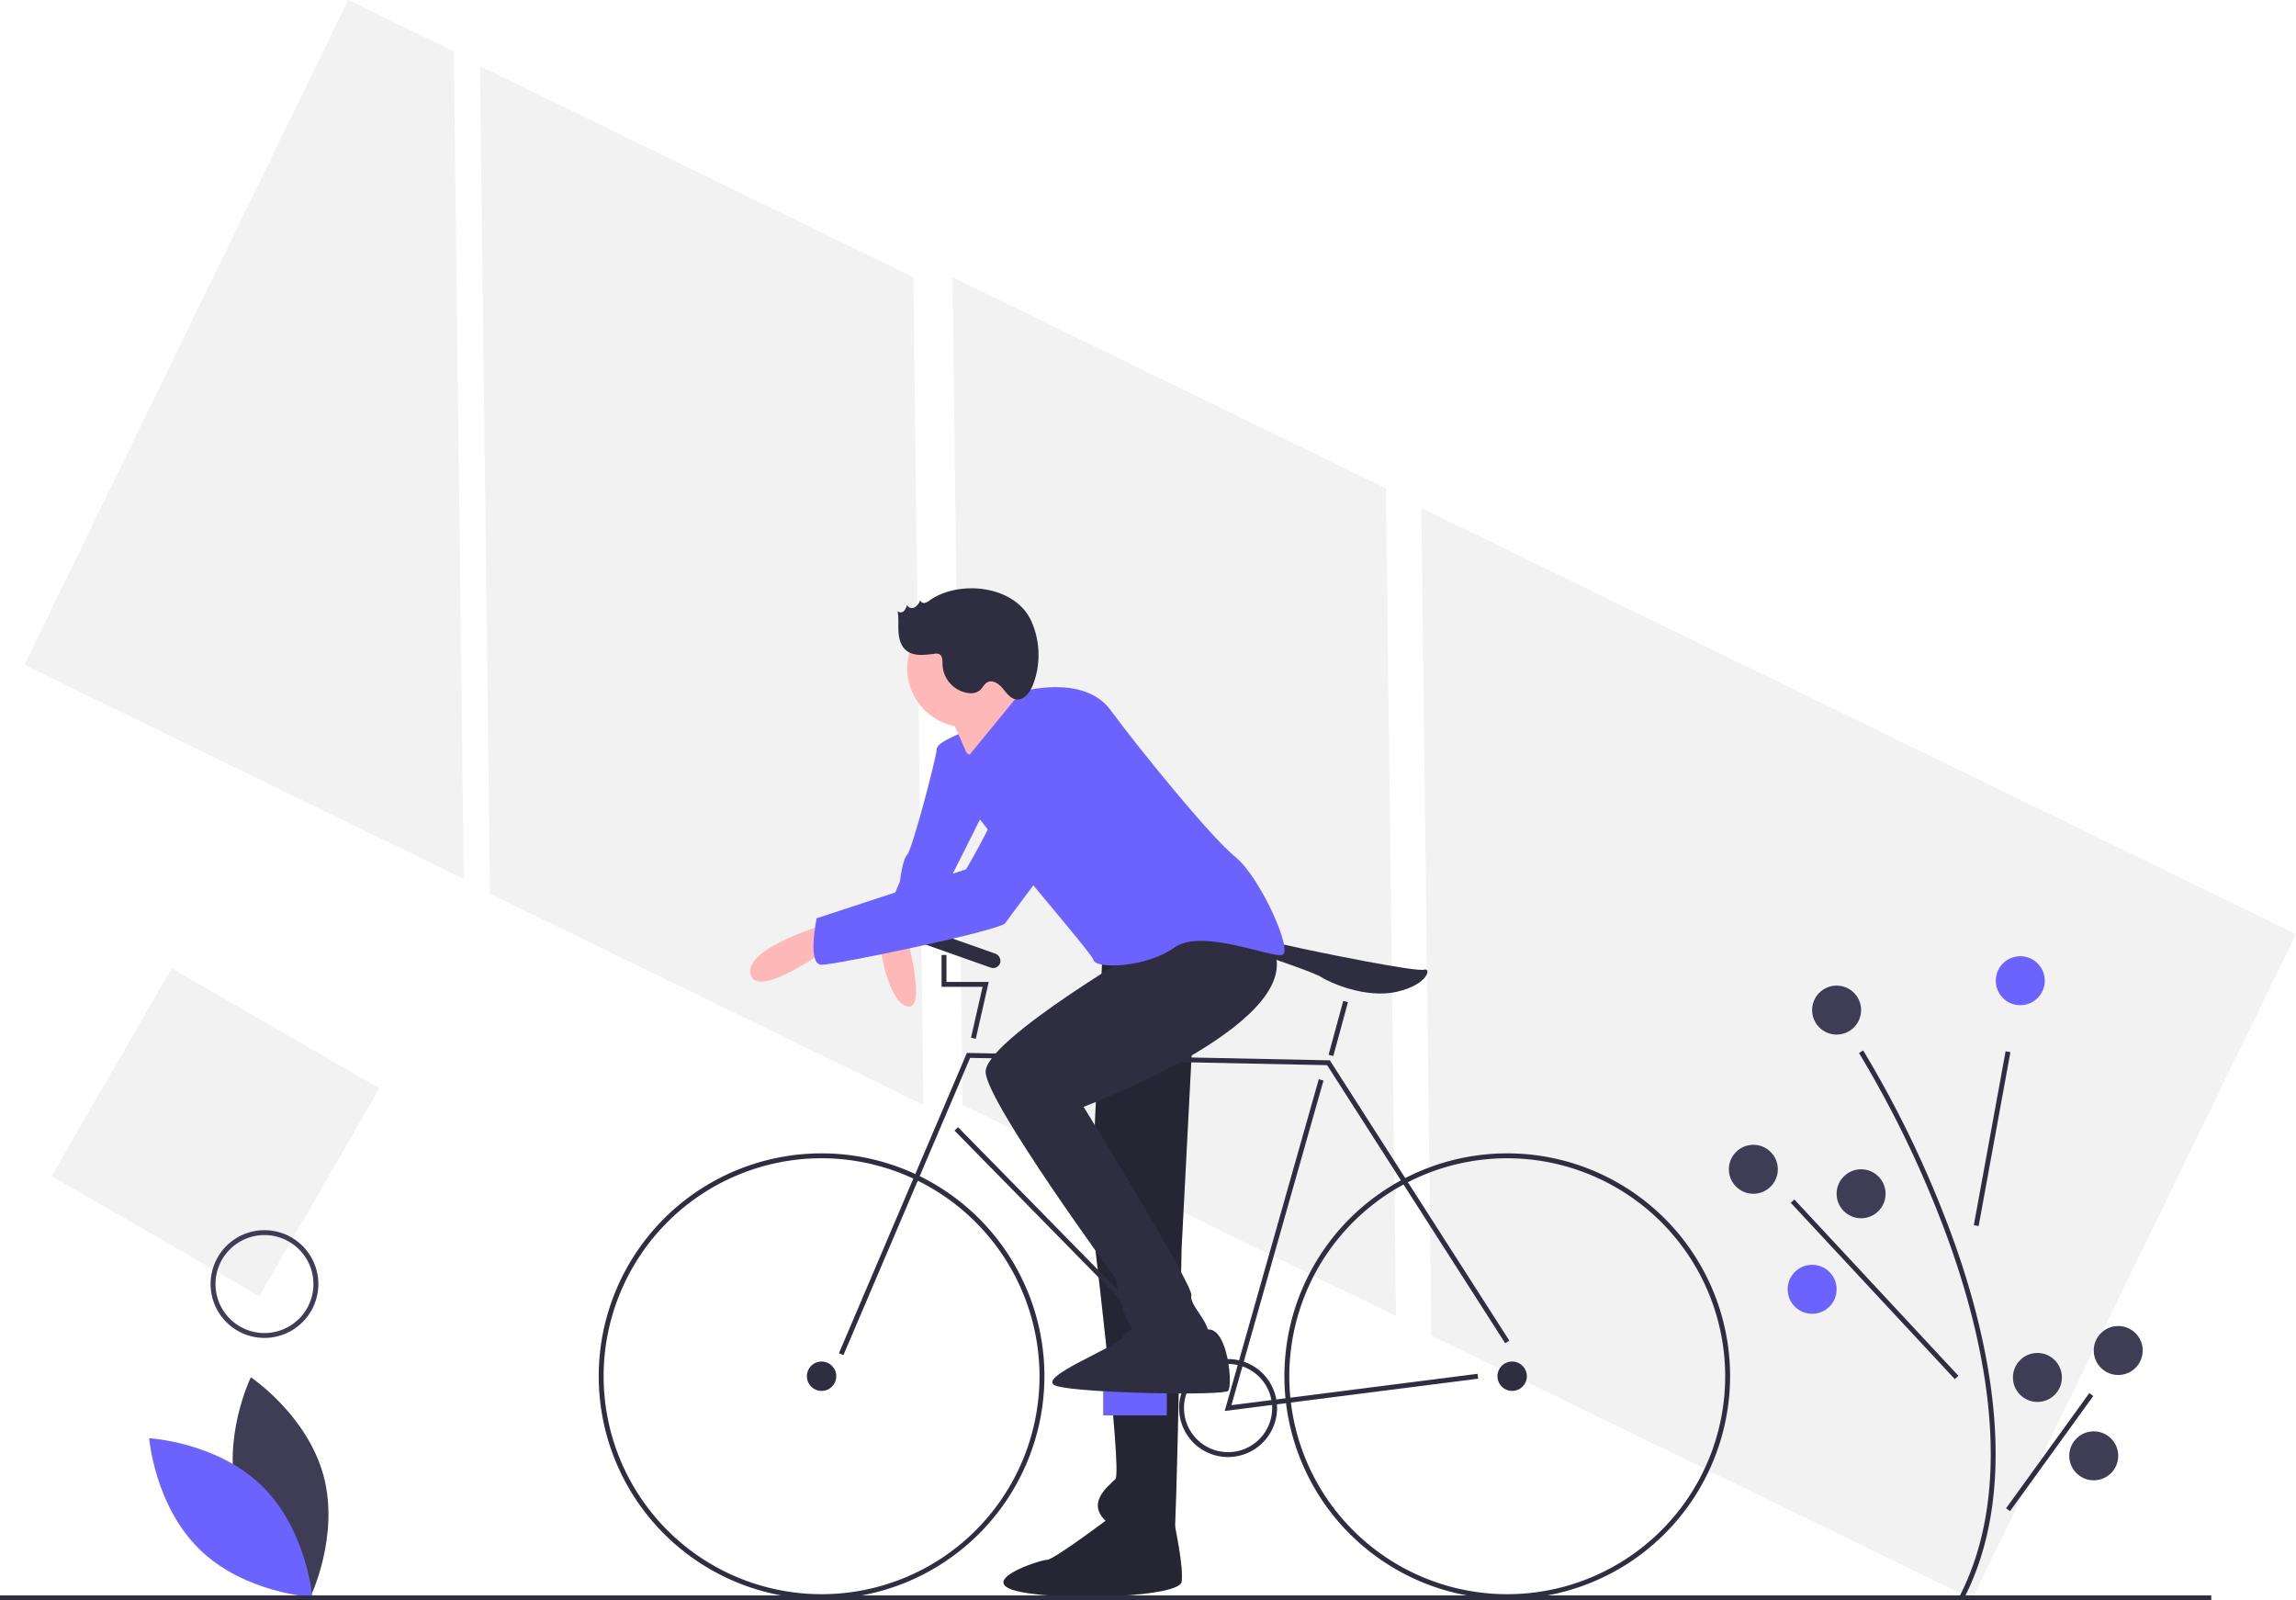 <svg data-name="Layer 1" xmlns="http://www.w3.org/2000/svg" width="937.597" height="653.445"><path fill="#f2f2f2" d="M195.992 26.994l4.096 337.919 176.99 86.213-4.096-337.918-176.99-86.214zM142.208 0L9.957 271.502l179.446 87.411-4.096-337.919L142.208 0zM937.597 381.414L580.403 207.422l4.096 337.918 220.846 107.576 132.252-271.502zM388.982 113.208l4.096 337.918 176.991 86.214-4.096-337.918-176.991-86.214z"/><path d="M450.5 382.944l-5 112s13 106 10 109-11 9-5 16 28 12 29 8 3-118 3-118l7-135z" fill="#2f2e41"/><path d="M450.5 382.944l-5 112s13 106 10 109-11 9-5 16 28 12 29 8 3-118 3-118l7-135z" opacity=".2"/><path d="M455.5 617.945s-25 19-28 19-30 9-11 13 65 2 66-4-3-24.21-3-24.21z" fill="#2f2e41"/><path d="M455.5 617.945s-25 19-28 19-30 9-11 13 65 2 66-4-3-24.21-3-24.21z" opacity=".2"/><path d="M393.5 298.944s-11 4-11 7-10 41-12 43-3 11-3 11-10 23-8 23 19-4 20 0 9-25 9-25l17-34z" fill="#6c63ff"/><path d="M359.5 386.944s3 22 11 24 0-28 0-28zM385.5 286.944s6 13 9 20 31-18 31-18-15-11-15-16-25 14-25 14z" fill="#ffb8b8"/><path d="M97.04 612c6.706 24.79 29.676 40.144 29.676 40.144s12.098-24.84 5.392-49.63-29.678-40.145-29.678-40.145S90.333 587.21 97.04 612z" fill="#3f3d56"/><path d="M106.894 606.672c18.402 17.914 20.65 45.452 20.65 45.452s-27.589-1.506-45.99-19.42-20.65-45.452-20.65-45.452 27.587 1.506 45.99 19.42z" fill="#6c63ff"/><path d="M335.5 652.945a91 91 0 1191-91 91.103 91.103 0 01-91 91zm0-180a89 89 0 1089 89 89.1 89.1 0 00-89-89zM615.5 652.945a91 91 0 1191-91 91.103 91.103 0 01-91 91zm0-180a89 89 0 1089 89 89.1 89.1 0 00-89-89z" fill="#2f2e41"/><circle cx="335.5" cy="561.945" r="6" fill="#2f2e41"/><circle cx="617.5" cy="561.945" r="6" fill="#2f2e41"/><path fill="#2f2e41" d="M344.42 553.337l-1.84-.785 52.265-122.621 148.21 3.024.287.45 73 114-1.684 1.079-72.713-113.55-145.79-2.976-51.735 121.379z"/><path fill="#2f2e41" d="M500.125 576.128l38.413-135.456 1.924.545-37.587 132.544 100.499-12.809.252 1.985-103.501 13.191zM389.786 461.645l1.428-1.4 103 105-1.428 1.4zM542.54 430.683l5.99-22.003 1.93.525-5.99 22.003zM398.476 424.166l-1.952-.443 4.723-20.778H384.5v-13h2v11h17.253l-5.277 23.221zM512.5 388.945s0-6 13-3 53 11 56 10 2 6-11 9-28-4-31-6-27-10-27-10z"/><path fill="#6c63ff" d="M450.5 567.945h26v10h-26z"/><path d="M501.5 594.945a20 20 0 1120-20 20.022 20.022 0 01-20 20zm0-38a18 18 0 1018 18 18.02 18.02 0 00-18-18z" fill="#2f2e41"/><circle cx="394.5" cy="272.945" r="24" fill="#ffb8b8"/><path d="M470.5 384.944s-69 40-68 53 53 84 53 84 4 21 8 21 29 9 30 3-8-13-7-17-44-77-44-77 96.307-36 76.154-67-48.154 0-48.154 0z" fill="#2f2e41"/><path d="M472.5 538.945s-12 3-14 7-37 17-27 20 68 4 70 2 0-25.213-8-25.107-17 3.107-21-3.893z" fill="#2f2e41"/><path d="M394.5 309.944l22.5-27.5s25.5-7.5 36.5 7.5 41 52 51 60 24 39 19 40-33-11-44-3-32 9-33 5-61-71-61-80 6.394-10.93 6.394-10.93z" fill="#6c63ff"/><rect x="502.702" y="507.222" width="38" height="6" rx="3" transform="rotate(19.471 815.368 66.223)" fill="#2f2e41"/><path d="M338.5 376.944s-35 10-32 21 35-13 35-13z" fill="#ffb8b8"/><path d="M429.5 289.944s-14 12-17 26-18 39-18 39l-61 20s-4 19 2 19 73-14 75-17 45-60 45-60 4-31-26-27z" fill="#6c63ff"/><path d="M379.594 245.166a4.733 4.733 0 01-2.062 1.034 1.47 1.47 0 01-1.704-1.18 6.111 6.111 0 01-2.339 3c-1.145.596-2.916.096-3.08-1.185a5.405 5.405 0 01-1.245 2.626 1.863 1.863 0 01-2.619.087c.502 2.74.192 5.56.35 8.34s.899 5.731 3 7.56c3.065 2.668 7.674 2.01 11.706 1.504a3.553 3.553 0 011.834.1c1.51.644 1.44 2.745 1.461 4.386a12.185 12.185 0 0010.67 11.57 6.108 6.108 0 004.539-1.108c1.145-.97 1.73-2.551 3.041-3.28 2.134-1.186 4.721.544 6.281 2.42s3.098 4.188 5.514 4.531c3.196.455 5.63-2.802 6.825-5.802a33.822 33.822 0 00-.673-26.28c-6.673-14.546-29.47-16.847-41.5-8.323zM801.889 652.903l-1.778-.918c23.082-44.624 10.74-102.575-3.678-143.332a439.29 439.29 0 00-37.278-78.674l1.69-1.069a441.537 441.537 0 0137.472 79.076c14.551 41.13 26.98 99.659 3.572 144.917zM806.033 500.273l12.974-71.004 1.966.359L808 500.632z" fill="#2f2e41"/><path fill="#2f2e41" d="M731.268 491.126l1.465-1.363 67 72-1.466 1.363zM819.197 615.865l33.984-47.012 1.621 1.172-33.984 47.011z"/><circle cx="825" cy="400.445" r="10" fill="#6c63ff"/><circle cx="716" cy="477.445" r="10" fill="#3f3d56"/><circle cx="760" cy="487.445" r="10" fill="#3f3d56"/><circle cx="740" cy="526.445" r="10" fill="#6c63ff"/><circle cx="865" cy="551.445" r="10" fill="#3f3d56"/><circle cx="832" cy="562.445" r="10" fill="#3f3d56"/><circle cx="855" cy="594.445" r="10" fill="#3f3d56"/><circle cx="750" cy="412.445" r="10" fill="#3f3d56"/><path fill="#2f2e41" d="M0 651.445h903v2H0z"/><path fill="#f2f2f2" d="M70.065 395.372l84.87 49-49 84.87-84.87-49z"/><path d="M108 546.307a22 22 0 1122-22 22.025 22.025 0 01-22 22zm0-42a20 20 0 1020 20 20.022 20.022 0 00-20-20z" fill="#3f3d56"/></svg>